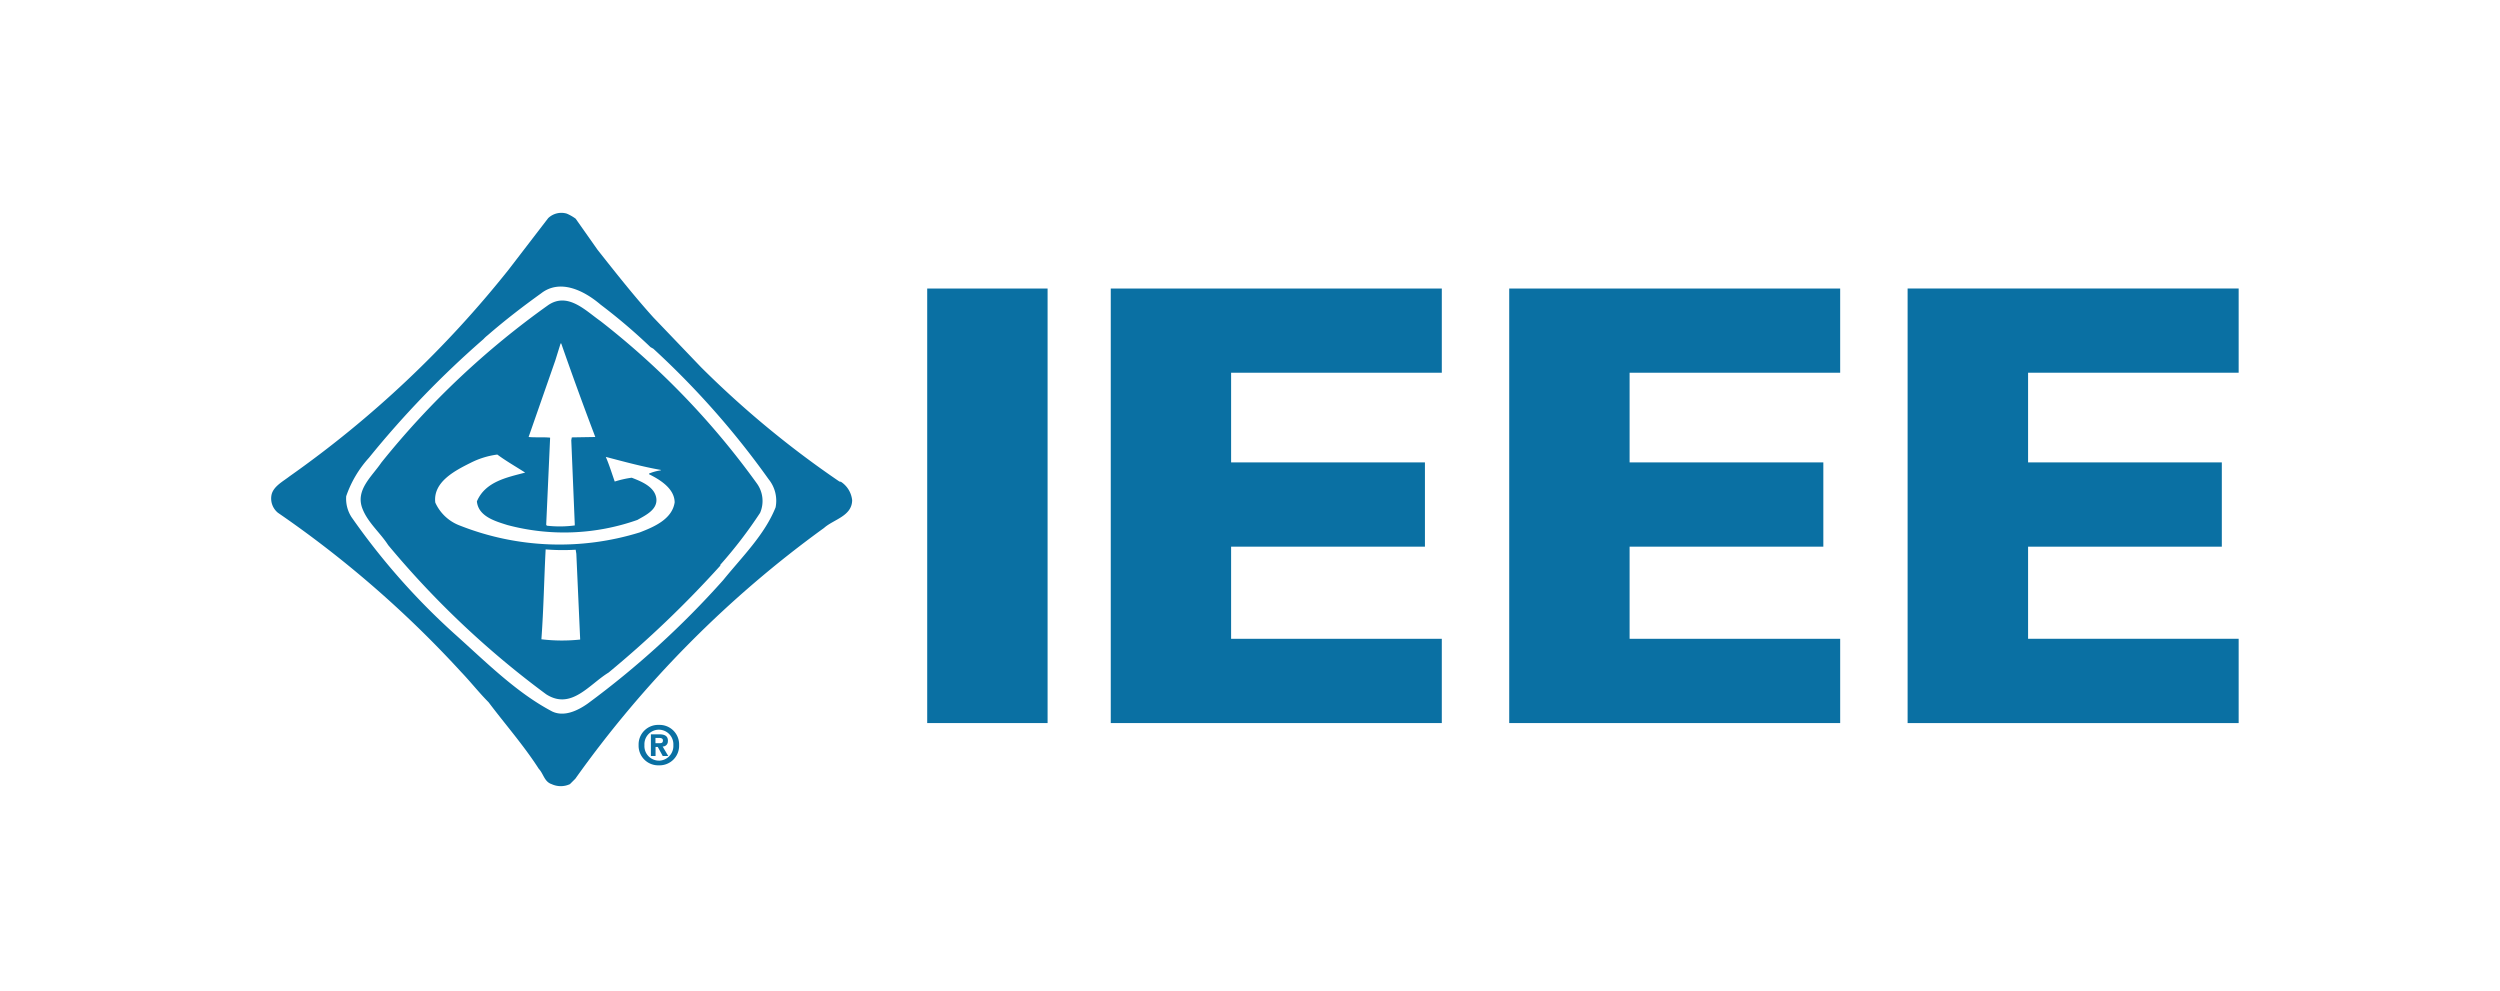 <svg xmlns="http://www.w3.org/2000/svg" xmlns:xlink="http://www.w3.org/1999/xlink" width="227" height="90" viewBox="0 0 227 90">
  <defs>
    <clipPath id="clip-path">
      <rect id="Rectangle_2" data-name="Rectangle 2" width="227" height="90"/>
    </clipPath>
  </defs>
  <g id="IEEE_229x90" data-name="IEEE 229x90" clip-path="url(#clip-path)">
    <rect id="Rectangle_1" data-name="Rectangle 1" width="227" height="90" fill="#fff" fill-opacity="0"/>
    <g id="layer1" transform="translate(130.095 -8.624)">
      <g id="g13718" transform="translate(-105.488 27.92)">
        <path id="path13255" d="M-266.4-18.985h10.931v39.46H-266.4Zm0,0" transform="translate(325.983 25.885)" fill="#0a70a3"/>
        <path id="path13257" d="M-260.677,20.475v-39.46h30.059v7.647h-19.132v8.143h17.6V4.457h-17.6V12.82h19.132v7.655Zm0,0" transform="translate(336.927 25.885)" fill="#0a70a3"/>
        <path id="path13259" d="M-248.257,20.475v-39.46h30.051v7.647h-19.12v8.143h17.591V4.457h-17.591V12.82h19.12v7.655Zm0,0" transform="translate(360.687 25.885)" fill="#0a70a3"/>
        <path id="path13261" d="M-235.839,20.475v-39.46h30.059v7.647H-224.9v8.143h17.591V4.457H-224.9V12.82h19.12v7.655Zm0,0" transform="translate(384.443 25.885)" fill="#0a70a3"/>
        <path id="path13263" d="M-262.328-14.01c1.746-1.357,3.938-.229,5.4,1.02a51.579,51.579,0,0,1,4.536,3.862l.257.145A75.547,75.547,0,0,1-241.667,2.868a3.094,3.094,0,0,1,.632,2.553c-.988,2.473-3,4.444-4.753,6.6a80.083,80.083,0,0,1-12.3,11.212c-.907.642-2.133,1.233-3.22.727-3.3-1.73-6.089-4.564-8.984-7.146a62.159,62.159,0,0,1-9.258-10.519,3.088,3.088,0,0,1-.474-1.887A10.018,10.018,0,0,1-277.959.919a86.229,86.229,0,0,1,10.4-10.775,3.025,3.025,0,0,1,.382-.353c1.594-1.381,3.179-2.6,4.849-3.8m5.11-3.982-1.971-2.8a4.008,4.008,0,0,0-.811-.461,1.73,1.73,0,0,0-1.686.413l-3.569,4.648A96.148,96.148,0,0,1-285.165,2.6c-.582.457-1.453.9-1.634,1.659a1.672,1.672,0,0,0,.578,1.654,97.166,97.166,0,0,1,16.627,14.447c.9.943,1.622,1.875,2.5,2.757,1.474,1.963,3.208,3.938,4.56,6.046.426.446.5,1.173,1.164,1.389a1.975,1.975,0,0,0,1.659,0l.494-.494A98.773,98.773,0,0,1-236.636,7.289c.869-.779,2.528-1.067,2.553-2.509A2.278,2.278,0,0,0-235.1,3.1l-.141-.024A87.759,87.759,0,0,1-247.8-7.3l-4.335-4.528c-1.758-1.947-3.461-4.109-5.086-6.163m-4.466,5.051c1.782-1.212,3.38.482,4.761,1.453A71.848,71.848,0,0,1-242.714,3.279a2.719,2.719,0,0,1,.273,2.637,40.631,40.631,0,0,1-3.613,4.717v.079a95.734,95.734,0,0,1-10.148,9.71c-1.767,1.08-3.388,3.428-5.664,1.971A81.988,81.988,0,0,1-276.213,8.847c-.711-1.112-1.827-2.019-2.324-3.28-.691-1.706.835-2.93,1.706-4.215a75.671,75.671,0,0,1,15.149-14.295m1.124,3.484-.482,1.549-2.421,6.941c.606.06,1.357,0,1.951.06v.056L-261.864,7l.06.085a10.289,10.289,0,0,0,2.533-.024V6.931l-.316-7.607.048-.257,2.133-.036c-1.069-2.81-2.1-5.648-3.092-8.49ZM-268.8,1.412c-1.357.683-3.356,1.71-3.135,3.573a3.971,3.971,0,0,0,2.264,2.1,24.6,24.6,0,0,0,16.3.61c1.256-.486,2.942-1.185,3.171-2.726-.012-1.273-1.357-2.072-2.324-2.557v-.06a4.3,4.3,0,0,1,1.071-.293V2.022c-1.7-.3-3.348-.751-5-1.185.316.727.546,1.489.811,2.24a9.248,9.248,0,0,1,1.542-.349c.869.337,2.116.823,2.24,1.91.1,1.015-1.019,1.513-1.722,1.923a19.965,19.965,0,0,1-11.818.461c-1.076-.341-2.626-.775-2.757-2.144.762-1.8,2.734-2.176,4.383-2.614-.847-.546-1.71-1.032-2.528-1.638a7.427,7.427,0,0,0-2.5.79m6.888,7.822c-.145,2.786-.181,5.363-.386,8.161a15.613,15.613,0,0,0,3.521.024l-.349-7.788-.06-.369a19.449,19.449,0,0,1-2.726-.028" transform="translate(286.852 21.352)" fill="#0a70a3"/>
        <path id="path13265" d="M-273.552-5.383a1.773,1.773,0,0,0-1.32.514,1.773,1.773,0,0,0-.522,1.317,1.777,1.777,0,0,0,.521,1.321,1.777,1.777,0,0,0,1.322.518,1.775,1.775,0,0,0,1.317-.52,1.775,1.775,0,0,0,.517-1.318,1.771,1.771,0,0,0-.519-1.315,1.771,1.771,0,0,0-1.316-.516m0,3.243v0a1.319,1.319,0,0,1-.962-.42,1.319,1.319,0,0,1-.351-.989,1.319,1.319,0,0,1,.354-.984,1.319,1.319,0,0,1,.959-.417,1.328,1.328,0,0,1,.956.42,1.328,1.328,0,0,1,.357.981,1.334,1.334,0,0,1-.354.987,1.334,1.334,0,0,1-.958.426m.819-1.8c0-.45-.3-.594-.811-.594h-.735v1.971h.422v-.827h.2l.453.827h.5l-.51-.863a.464.464,0,0,0,.354-.149.464.464,0,0,0,.12-.365m-.751.213h-.374V-4.2h.3c.158,0,.378.016.378.22,0,.22-.108.257-.3.257" transform="translate(308.773 51.908)" fill="#0a70a3"/>
      </g>
    </g>
  </g>
</svg>
